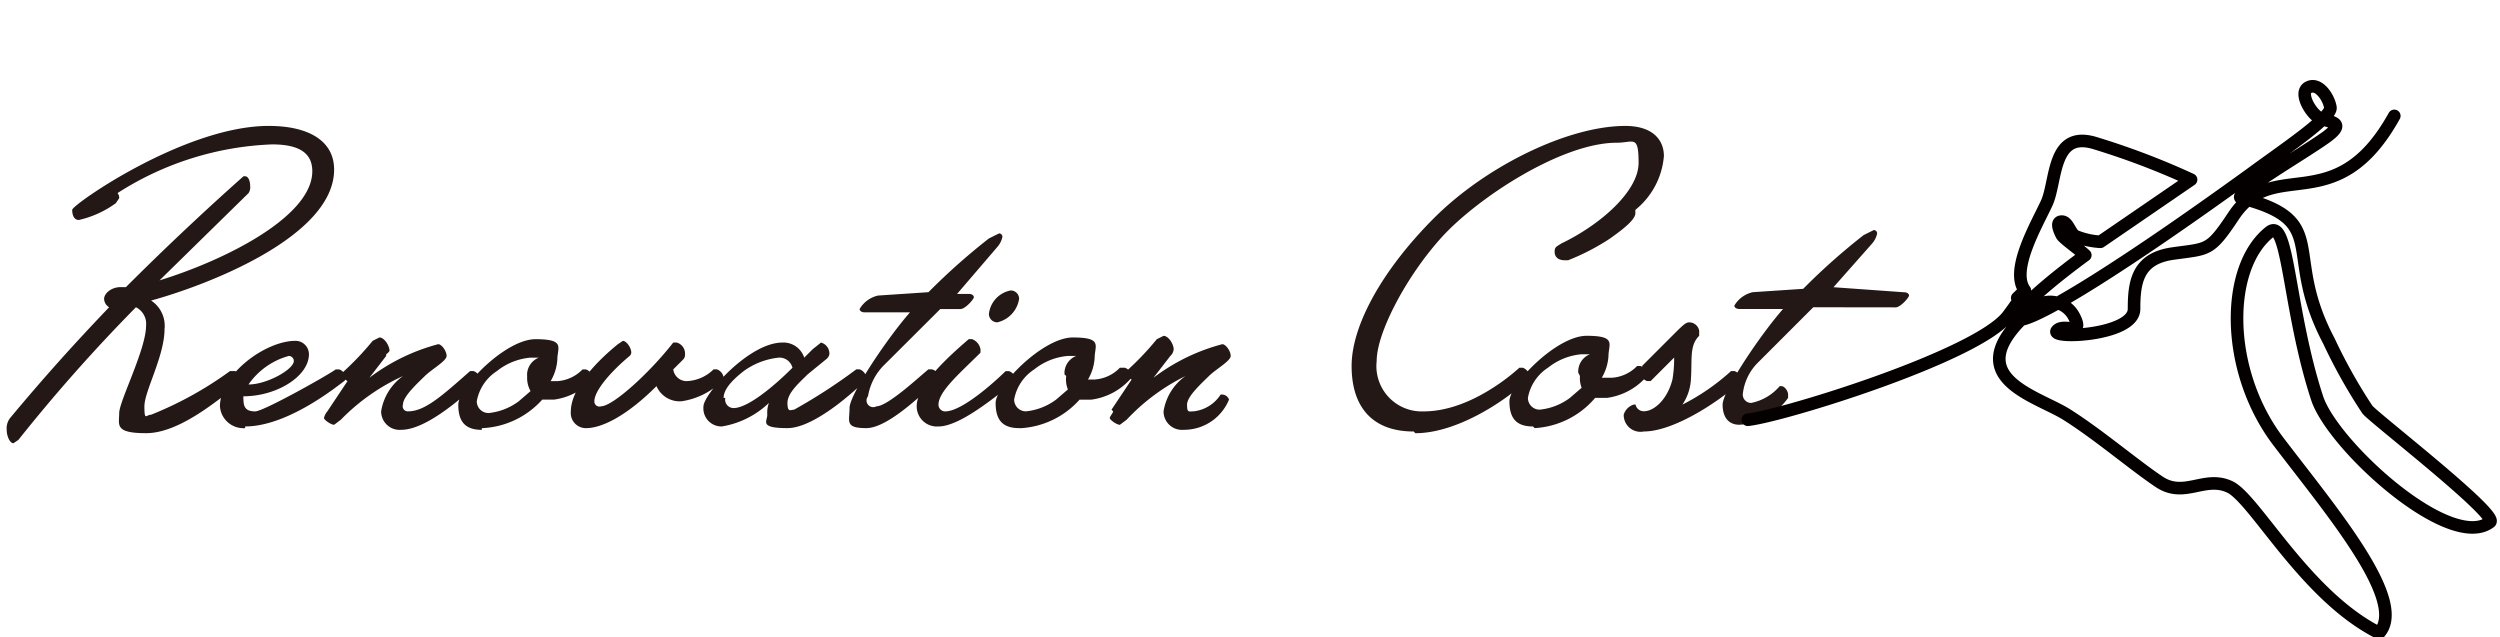<svg xmlns="http://www.w3.org/2000/svg" width="172.528" height="43.983"><defs><clipPath id="a"><path fill="none" d="M0 0h172.528v43.984H0z"/></clipPath></defs><g clip-path="url(#a)"><path d="M7.184 20.624c0-.348.463-.811 1.159-.811h.348a191.421 191.421 0 018.111-7.647h.116c.232 0 .348.348.348.7a.7.7 0 01-.116.463l-6.142 6.021c4.519-1.39 10.544-4.4 10.544-7.531 0-1.275-.927-1.854-2.781-1.854a21.2 21.2 0 00-10.66 3.36.508.508 0 01.116.348l-.232.348a6.952 6.952 0 01-2.549 1.159c-.348 0-.463-.348-.463-.7s7.763-5.79 13.556-5.79c2.781 0 4.519 1.043 4.519 3.013 0 4.635-8.806 7.995-12.63 9.038a2.086 2.086 0 01.927 1.97c0 1.854-1.39 4.287-1.39 5.33s.116.579.463.579a24.882 24.882 0 005.446-3.013h.348a.7.7 0 01.463.579.348.348 0 01-.116.232c-1.738 1.39-4.287 3.476-6.489 3.476s-1.854-.579-1.854-1.39 1.854-4.4 1.854-6.025a1.275 1.275 0 00-.7-1.275 115.205 115.205 0 00-8.111 9.154l-.342.232c-.232 0-.464-.464-.464-.928a1.159 1.159 0 01.232-.811c2.317-2.781 4.4-5.1 6.836-7.647a.7.7 0 01-.347-.58zm9.733 8.922a1.622 1.622 0 01-1.738-1.506c0-2.2 3.128-4.519 5.214-4.519a.927.927 0 01.927.927c0 1.506-2.2 2.9-4.519 2.9a1.043 1.043 0 000 .232c0 .579.232.811.811.811s5.1-2.549 5.562-2.9h.232a.7.7 0 01.463.579.348.348 0 01-.116.232c-.348.232-3.824 3.128-6.836 3.128zm3.013-4.982a4.982 4.982 0 00-2.781 1.97c1.275 0 3.128-1.043 3.128-1.622a.348.348 0 00-.348-.348zm6.72 0l-1.159 1.506a13.557 13.557 0 014.751-2.317c.232 0 .579.463.579.811s-1.043.927-1.506 1.39-1.506 1.39-1.506 1.97a.348.348 0 00.348.463c1.159 0 2.317-1.043 4.287-2.781h.232a.7.7 0 01.463.579.348.348 0 01-.116.232c-1.39 1.275-3.708 3.244-5.33 3.244a1.275 1.275 0 01-1.39-1.275 3.708 3.708 0 011.506-2.433 14.136 14.136 0 00-4.287 3.013l-.463.348c-.232 0-.7-.348-.7-.463a1.043 1.043 0 01.232-.463l1.39-2.086a.7.7 0 01-.348-.463c0-.116 0-.116.116-.232a19.93 19.93 0 001.97-2.086l.463-.232c.348 0 .7.579.7.927a.7.7 0 01-.232.232zm6.6 5.1c-1.159 0-1.622-.579-1.622-1.738s3.244-4.519 5.33-4.519 1.506.579 1.506 1.39a3.36 3.36 0 01-.463 1.506h.463a2.665 2.665 0 001.738-.811h.232a.7.7 0 01.463.579.348.348 0 01-.116.232 4.4 4.4 0 01-2.549 1.275h-.811a5.909 5.909 0 01-4.171 1.97zm3.128-3.708a1.275 1.275 0 01.811-1.275h-.579a4.287 4.287 0 00-2.317.927 3.128 3.128 0 00-1.39 2.086.811.811 0 00.811.811 4.171 4.171 0 002.089-.815l.811-.7a1.854 1.854 0 01-.232-1.043zm10.085-.466a.927.927 0 00.927.811 2.781 2.781 0 001.854-.811h.232a.7.7 0 01.463.579.348.348 0 01-.116.232 4.982 4.982 0 01-2.78 1.389 1.738 1.738 0 01-1.738-1.043c-1.97 1.97-3.708 2.9-4.866 2.9a1.043 1.043 0 01-1.044-1.157c0-1.39 1.39-3.128 3.244-4.635l.348-.232c.232 0 .579.463.579.811a.348.348 0 01-.116.232c-1.387 1.157-2.432 2.431-2.432 3.124a.348.348 0 00.463.348c.811 0 3.36-2.317 4.982-4.4h.232a.79.79 0 01.579.811.463.463 0 01-.116.348zm3.36 3.94a1.249 1.249 0 01-1.275-1.39c0-.811 3.128-4.4 5.446-4.4a1.506 1.506 0 011.506 1.043l.579-.579.579-.463a.79.79 0 01.579.811.579.579 0 01-.232.348l-1.272 1.038c-.579.579-1.39 1.275-1.39 1.97s.232.463.463.463a38.056 38.056 0 004.287-2.781h.232a.7.7 0 01.463.579.348.348 0 01-.116.232c-.348.348-3.36 3.244-5.33 3.244s-1.39-.463-1.39-.927a1.97 1.97 0 01.111-.81 6.141 6.141 0 01-3.244 1.622zm.232-1.97a.579.579 0 00.579.7c.927 0 2.665-1.39 4.055-2.781a.927.927 0 00-.927-.7 4.982 4.982 0 00-2.433.927c-1.043.811-1.39 1.39-1.39 1.854zm10.428.579c.811 0 3.128-2.2 3.592-2.549h.232a.579.579 0 01.463.579.348.348 0 01-.116.232c-.927.811-3.36 3.244-4.866 3.244s-1.159-.463-1.159-1.39 2.549-4.751 4.171-6.6h-3.128c-.232 0-.348-.116-.348-.232a1.968 1.968 0 011.275-.927l3.476-.232a43.958 43.958 0 014.171-3.708l.7-.348a.232.232 0 01.232.232 1.506 1.506 0 01-.348.7l-2.781 3.244h.811c.232 0 .348.116.348.232s-.579.811-.927.811h-1.39l-3.828 3.816a3.94 3.94 0 00-1.159 2.2.463.463 0 00.579.7zm4.287 1.39a1.39 1.39 0 01-1.507-1.389c0-1.39 1.97-3.244 3.592-4.635h.232a.927.927 0 01.579.7v.232c-1.39 1.39-2.9 2.665-2.9 3.592a.463.463 0 00.463.463c1.275 0 3.824-2.433 4.171-2.781h.232a.7.7 0 01.463.579.348.348 0 01-.116.232c-.342.112-3.47 3.008-5.208 3.008zm4.055-7.184a.579.579 0 01-.579-.579 1.854 1.854 0 011.506-1.622.579.579 0 01.579.579 1.97 1.97 0 01-1.506 1.622zm1.506 7.3c-1.159 0-1.622-.579-1.622-1.738s3.244-4.519 5.33-4.519 1.506.579 1.506 1.39a3.36 3.36 0 01-.462 1.512h.463a2.665 2.665 0 001.738-.811h.348a.7.7 0 01.463.579.348.348 0 01-.116.232 4.4 4.4 0 01-2.665 1.39h-.811a5.909 5.909 0 01-4.055 1.97zm3.132-3.707a1.275 1.275 0 01.811-1.275h-.579a4.287 4.287 0 00-2.317.927 3.128 3.128 0 00-1.39 2.086.811.811 0 00.811.811 4.171 4.171 0 002.086-.811l.811-.7a1.854 1.854 0 01-.116-.927zm3.244 2.433l1.388-2.081a.7.7 0 01-.348-.463c0-.116 0-.116.116-.232a19.93 19.93 0 001.97-2.086l.463-.232c.348 0 .7.579.7.927a.7.7 0 01-.232.463l-1.162 1.503a13.556 13.556 0 014.751-2.317c.232 0 .579.463.579.811s-1.043.927-1.506 1.39-1.506 1.39-1.506 1.97.116.463.463.463a2.549 2.549 0 001.854-1.159h.116a.517.517 0 01.463.348 3.36 3.36 0 01-3.128 2.086 1.275 1.275 0 01-1.39-1.275 3.708 3.708 0 011.506-2.433 14.136 14.136 0 00-4.055 3.013l-.463.348c-.232 0-.7-.348-.7-.463s.232-.348.232-.463zm20.856 1.507c-2.9 0-4.287-1.738-4.287-4.519s2.086-6.6 5.678-10.2 9.267-6.369 13.209-6.369c1.854 0 2.665.927 2.665 2.086a5.33 5.33 0 01-1.97 3.708v.232c0 .463-.927 1.159-1.738 1.738a15.759 15.759 0 01-2.9 1.506h-.232c-.463 0-.7-.232-.7-.579s.116-.348.463-.579c2.665-1.275 5.33-3.592 5.33-5.562s-.348-1.39-1.506-1.39c-3.824 0-9.617 3.824-12.05 6.489s-4.519 6.6-4.519 8.574a3.128 3.128 0 003.25 3.477c2.781 0 5.446-1.97 6.6-3.013h.232a.7.7 0 01.463.579.347.347 0 01-.116.232c-1.275 1.275-4.751 3.708-7.763 3.708zm8.227-.348c-1.159 0-1.622-.579-1.622-1.738s3.244-4.519 5.33-4.519 1.506.579 1.506 1.39a3.36 3.36 0 01-.463 1.506h.7a2.665 2.665 0 001.738-.811h.232a.7.7 0 01.463.579.348.348 0 01-.116.232 4.4 4.4 0 01-2.665 1.39h-.811a5.909 5.909 0 01-4.171 2.086zm3.128-3.708a1.275 1.275 0 01.811-1.275h-.579a4.287 4.287 0 00-2.317.927 3.128 3.128 0 00-1.39 2.086.811.811 0 00.811.811 4.171 4.171 0 002.086-.811l.811-.7a1.854 1.854 0 01-.116-.811zm4.4-.463l2.086-2.086c.7-.7.927-.927 1.159-.927a.7.7 0 01.7.579v.348c-.7.7-.463 1.622-.579 3.128a3.476 3.476 0 01-.579 1.622 15.18 15.18 0 003.36-2.317h.232a.7.7 0 01.463.579.348.348 0 01-.116.232c-1.39 1.275-4.519 3.36-6.6 3.36a1.159 1.159 0 01-1.39-1.159 1.043 1.043 0 01.7-.7h.116a.579.579 0 00.579.463c.7 0 1.622-.811 1.97-2.2a8.689 8.689 0 00.116-1.506l-1.622 1.622h-.25a.7.7 0 01-.463-.579l.232-.232zm11.819-4.055l-3.824 3.824a3.592 3.592 0 00-1.043 2.2.579.579 0 00.579.579 3.476 3.476 0 001.97-1.159h.116c.232 0 .464.348.464.579v.232a4.4 4.4 0 01-3.36 1.854c-.7 0-1.159-.463-1.159-1.39s2.549-4.751 4.171-6.6h-3.013c-.232 0-.348-.116-.348-.232a1.968 1.968 0 011.275-.927l3.476-.232a43.955 43.955 0 014.171-3.708l.7-.348a.232.232 0 01.232.232 1.506 1.506 0 01-.348.7l-2.665 3.013 4.866.348c.232 0 .348.116.348.232s-.579.811-.927.811z" fill="#231815"/><path d="M120.619 28.967c2.317-.232 15.874-4.4 17.96-7.184s-.348-.232 1.159-1.738c-1.043-1.39.811-4.519 1.506-6.025s.348-4.982 3.244-4.171a52.016 52.016 0 016.72 2.549l-6.257 4.287a5.214 5.214 0 01-1.622-.348c-.463-.116-.579-1.043-1.043-1.043s-.116.7 0 .927 1.275 1.043 1.622 1.39c-7.879 5.793-7.068 7.763 11.355-5.562 2.2-1.622 5.678-3.94 5.562-4.635s-.811-1.738-1.506-1.39.116 1.738.7 2.086 2.086.232.463 1.39-6.6 4.055-5.793 4.171c6.257 1.622 2.781 3.708 6.025 9.849a37.078 37.078 0 002.665 4.751c.463.579 9.154 7.3 8.458 7.763-2.781 2.086-10.892-5.33-11.934-8.574-1.97-6.025-1.97-12.4-3.244-11.471-3.128 2.433-3.128 9.617.579 14.484s8.922 11.007 6.952 13.209c-5.1-2.549-8.574-9.269-10.312-10.081s-3.128.811-4.866-.348-4.171-3.244-6.373-4.635-7.995-2.665-2.086-7.531a1.854 1.854 0 012.549.7c.811 1.506-.7.463-1.159 1.043s5.33.348 5.33-1.506.232-3.476 2.665-3.824 2.549-.116 4.171-2.549c2.781-4.287 7.068.348 11.123-6.952" fill="none" stroke="#040000" stroke-linecap="round" stroke-linejoin="round" stroke-width=".869"/></g></svg>